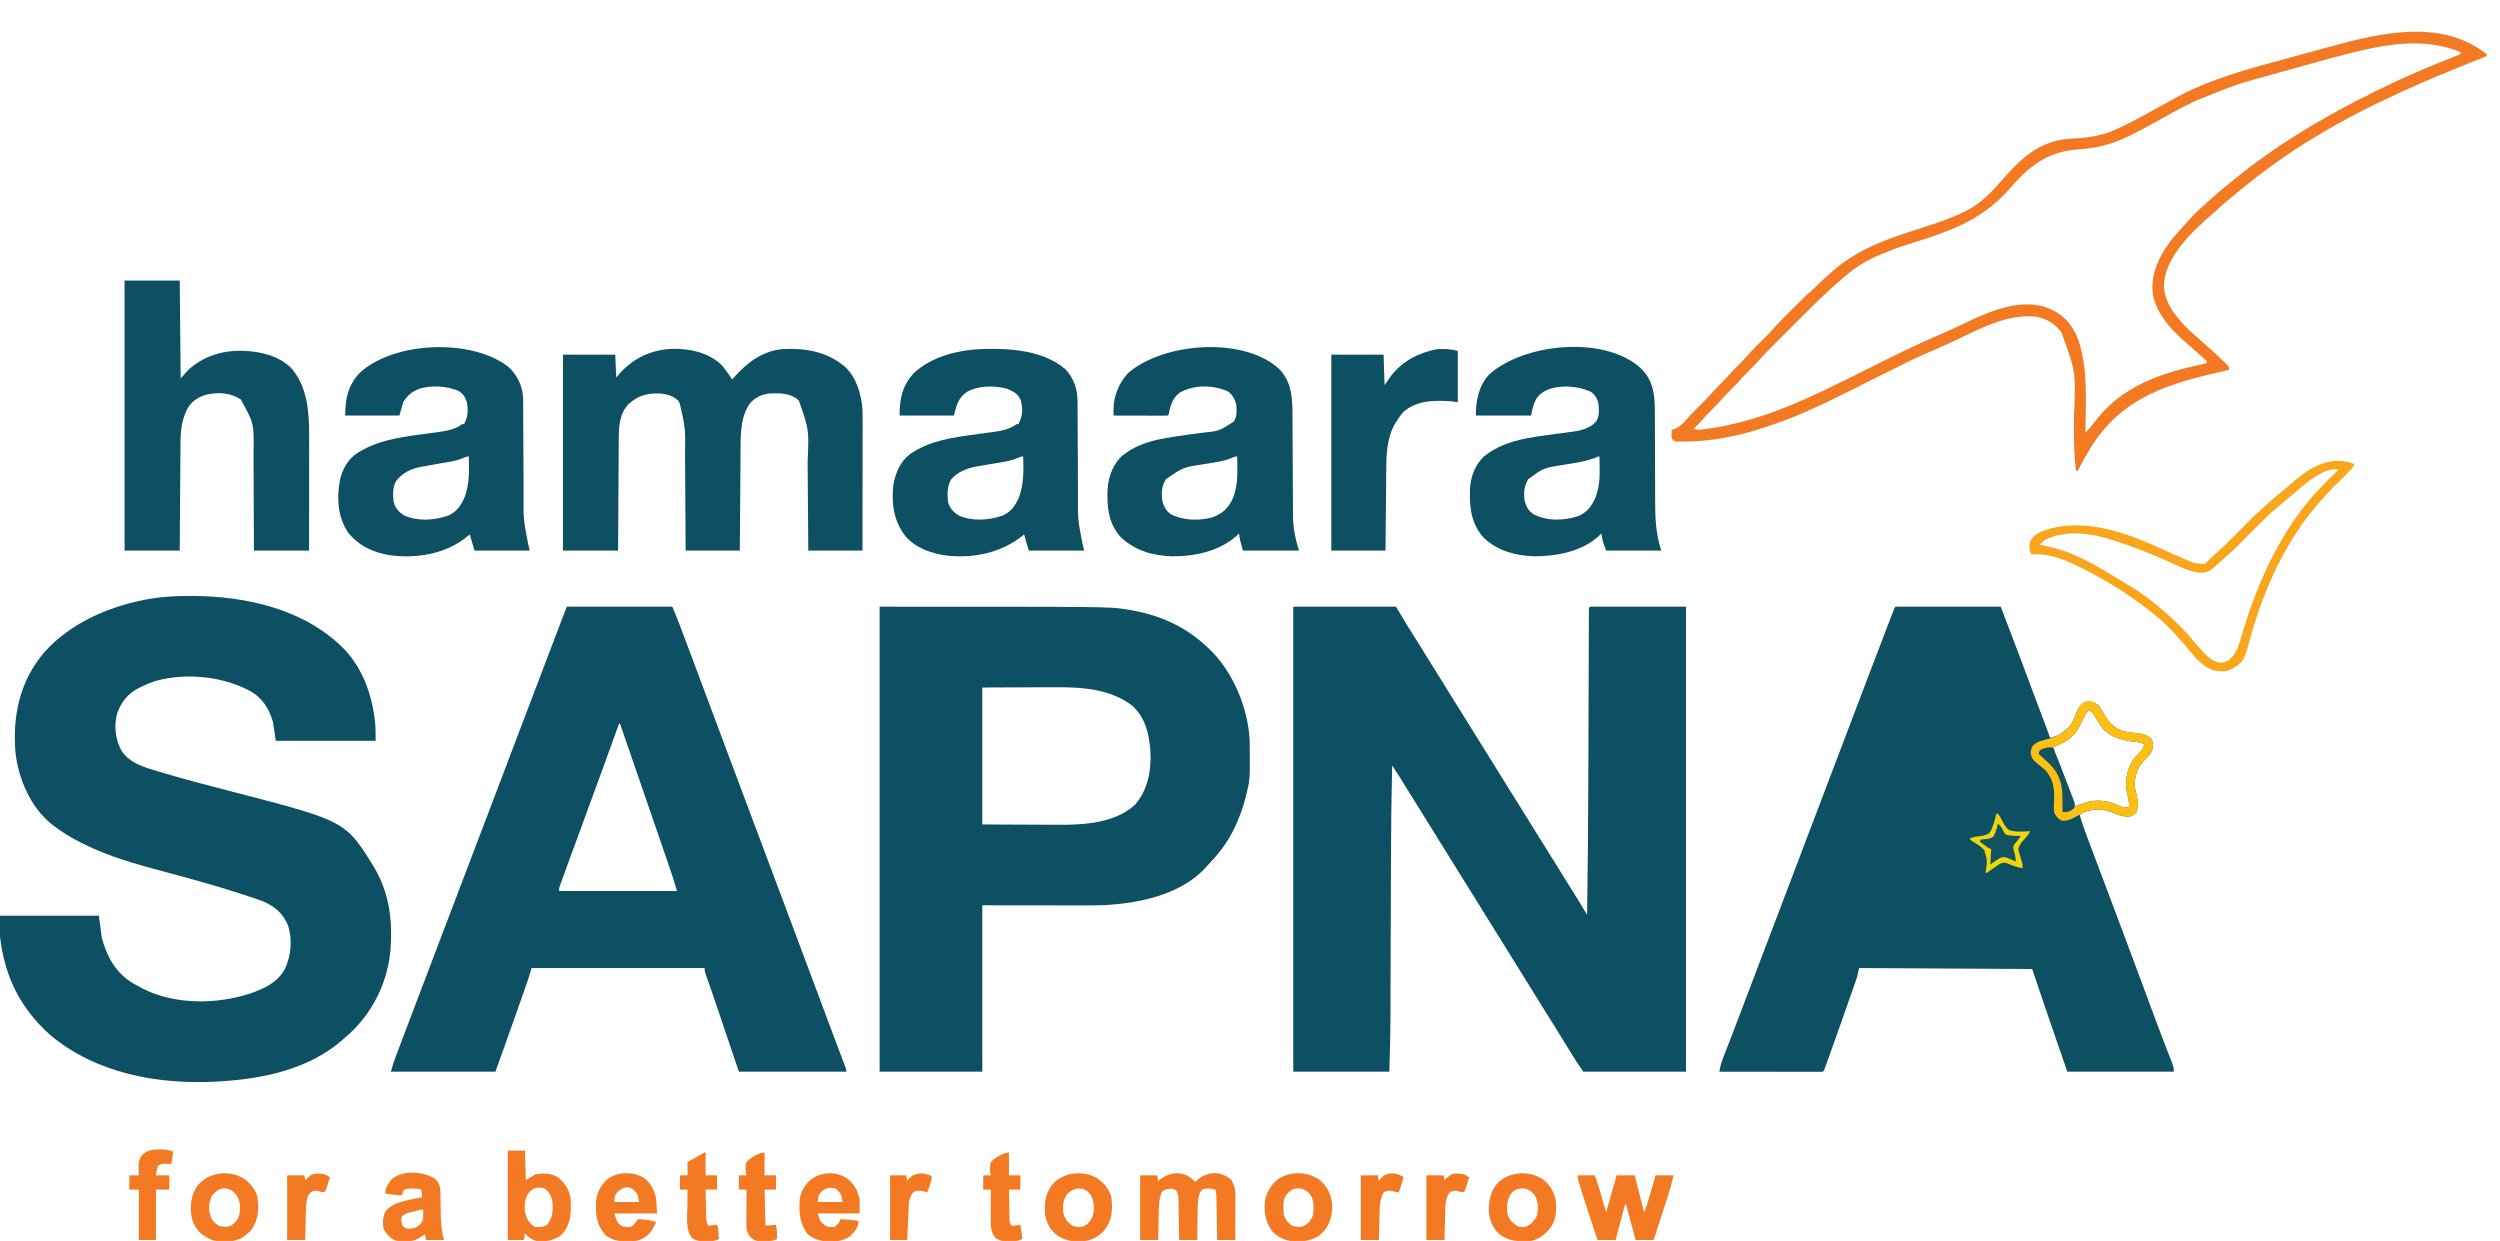 <svg xmlns="http://www.w3.org/2000/svg" width="2629" height="1305"><path d="M0 0 C35.64 0 71.28 0 108 0 C111.96 6.6 115.92 13.2 120 20 C124.357 26.917 124.357 26.917 128.734 33.82 C132.548 39.844 136.272 45.923 140 52 C144.62 59.53 149.263 67.043 154 74.5 C159.447 83.075 164.765 91.728 170.078 100.387 C174.009 106.786 177.973 113.161 182 119.5 C187.447 128.075 192.765 136.728 198.078 145.387 C202.009 151.786 205.973 158.161 210 164.5 C215.447 173.075 220.765 181.728 226.078 190.387 C230.009 196.786 233.973 203.161 238 209.5 C243.447 218.075 248.765 226.728 254.078 235.387 C258.009 241.786 261.973 248.161 266 254.5 C271.442 263.067 276.756 271.711 282.063 280.363 C286.567 287.696 291.117 294.998 295.756 302.248 C298.814 307.049 301.761 311.911 304.684 316.794 C305.1 317.488 305.516 318.183 305.944 318.898 C306.963 320.598 307.982 322.299 309 324 C309.717 276.144 310.11 228.291 310.281 180.43 C310.291 177.784 310.301 175.138 310.31 172.492 C310.389 150.824 310.459 129.155 310.526 107.486 C310.535 104.675 310.544 101.865 310.552 99.055 C310.554 98.361 310.557 97.666 310.559 96.951 C310.595 85.396 310.635 73.841 310.678 62.286 C310.706 54.61 310.729 46.934 310.749 39.258 C310.763 34.549 310.78 29.84 310.799 25.131 C310.807 22.945 310.813 20.759 310.817 18.572 C310.823 15.606 310.835 12.639 310.849 9.673 C310.849 8.362 310.849 8.362 310.849 7.024 C310.886 1.114 310.886 1.114 312 0 C345.33 0 378.66 0 413 0 C413 161.37 413 322.74 413 489 C377.36 489 341.72 489 305 489 C300.242 482.202 295.749 475.471 291.5 468.375 C286.583 460.231 281.613 452.124 276.562 444.062 C275.94 443.068 275.317 442.074 274.676 441.05 C272.785 438.033 270.892 435.016 269 432 C260.605 418.609 252.258 405.191 243.987 391.722 C238.843 383.352 233.649 375.014 228.434 366.688 C223.9 359.447 219.397 352.189 214.907 344.921 C210.856 338.371 206.776 331.84 202.688 325.312 C197.354 316.796 192.069 308.251 186.812 299.688 C182.254 292.262 177.671 284.855 173 277.5 C167.629 269.043 162.38 260.514 157.139 251.976 C151.946 243.521 146.701 235.098 141.434 226.689 C137.437 220.304 133.46 213.908 129.5 207.5 C124.664 199.676 119.808 191.865 114.938 184.062 C114.306 183.049 113.674 182.036 113.023 180.992 C112.427 180.037 111.83 179.082 111.215 178.098 C110.69 177.257 110.165 176.417 109.625 175.551 C107.791 172.672 105.896 169.838 104 167 C103.185 200.705 102.821 234.396 102.73 268.11 C102.711 274.57 102.687 281.031 102.663 287.492 C102.624 298.308 102.587 309.124 102.552 319.941 C102.55 320.619 102.548 321.297 102.546 321.996 C102.526 328.191 102.506 334.387 102.487 340.583 C102.474 344.727 102.461 348.871 102.448 353.015 C102.446 353.697 102.443 354.378 102.441 355.081 C102.405 366.552 102.365 378.024 102.322 389.495 C102.295 397.105 102.271 404.715 102.251 412.325 C102.237 417.09 102.22 421.856 102.201 426.621 C102.194 428.785 102.187 430.949 102.183 433.114 C102.144 451.765 101.549 470.343 101 489 C67.67 489 34.34 489 0 489 C0 327.63 0 166.26 0 0 Z " fill="#0D5063" transform="translate(1360,638)"></path><path d="M0 0 C36.63 0 73.26 0 111 0 C125.946 39.09 125.946 39.09 130.754 51.945 C131.312 53.434 131.87 54.923 132.428 56.412 C133.856 60.223 135.283 64.034 136.709 67.846 C138.133 71.649 139.558 75.451 140.982 79.254 C142.944 84.488 144.904 89.723 146.864 94.958 C150.52 104.72 154.179 114.482 157.84 124.242 C158.104 124.947 158.369 125.652 158.641 126.379 C160.094 130.253 161.547 134.126 163 138 C164.451 137.531 165.9 137.059 167.349 136.585 C168.156 136.322 168.963 136.06 169.795 135.789 C173.863 134.333 176.806 131.84 180 129 C180.523 128.544 181.047 128.087 181.586 127.617 C186.016 123.14 188.134 117.559 190.377 111.774 C192.417 106.684 194.889 102.555 200 100 C206.235 99.48 208.963 99.908 214 104 C215.858 106.477 217.356 109.118 218.875 111.812 C222.523 117.938 225.945 123.009 232 127 C232.576 127.403 233.152 127.807 233.746 128.223 C240.167 132.075 247.721 132.162 255 133 C261.385 133.895 265.67 135.02 270 140 C271.487 143.998 271.193 147.213 270.188 151.312 C267.899 155.997 263.906 159.538 260.379 163.301 C254.491 169.981 252.527 177.522 251.688 186.25 C251.982 189.784 252.652 192.877 253.5 196.312 C255.214 203.449 256.546 209.67 253.375 216.5 C250.561 219.462 249.018 220.305 245 221 C239.265 220.575 234.986 219.367 229.688 217 C218.882 212.461 210.121 211.985 199 216 C197.307 216.955 195.632 217.944 194 219 C196.301 227.237 199.228 235.201 202.25 243.195 C202.777 244.596 203.303 245.998 203.83 247.399 C204.958 250.401 206.088 253.403 207.22 256.403 C209.033 261.21 210.841 266.019 212.648 270.828 C215.175 277.55 217.704 284.271 220.234 290.992 C225.742 305.626 231.237 320.264 236.729 334.904 C237.565 337.132 238.401 339.36 239.237 341.588 C245.491 358.251 251.723 374.922 257.914 391.609 C258.198 392.374 258.481 393.138 258.773 393.926 C261.294 400.72 263.813 407.514 266.33 414.31 C271.556 428.422 276.79 442.529 282.184 456.578 C282.572 457.59 282.96 458.603 283.36 459.646 C285.108 464.195 286.864 468.741 288.635 473.281 C289.228 474.815 289.821 476.349 290.414 477.883 C290.681 478.558 290.949 479.234 291.224 479.93 C292.494 483.233 293 485.39 293 489 C256.04 489 219.08 489 181 489 C168.429 453.082 156.193 417.048 144 381 C53.91 380.505 53.91 380.505 -38 380 C-38.66 382.97 -39.32 385.94 -40 389 C-40.604 390.983 -41.245 392.955 -41.933 394.911 C-42.308 395.987 -42.684 397.063 -43.071 398.171 C-43.475 399.313 -43.88 400.456 -44.297 401.633 C-44.723 402.848 -45.149 404.063 -45.588 405.315 C-46.733 408.581 -47.884 411.844 -49.037 415.107 C-49.99 417.806 -50.94 420.505 -51.889 423.204 C-54.914 431.807 -57.954 440.405 -61 449 C-61.398 450.124 -61.797 451.249 -62.207 452.407 C-64.545 459.004 -66.893 465.597 -69.25 472.188 C-69.544 473.011 -69.837 473.834 -70.14 474.681 C-70.949 476.949 -71.763 479.215 -72.578 481.48 C-72.813 482.138 -73.047 482.795 -73.288 483.473 C-74.885 487.885 -74.885 487.885 -76 489 C-77.417 489.096 -78.838 489.122 -80.258 489.12 C-81.636 489.122 -81.636 489.122 -83.042 489.124 C-84.057 489.121 -85.073 489.117 -86.119 489.114 C-87.183 489.114 -88.246 489.114 -89.341 489.114 C-92.875 489.113 -96.408 489.105 -99.941 489.098 C-102.384 489.096 -104.826 489.094 -107.269 489.093 C-113.711 489.09 -120.154 489.08 -126.597 489.069 C-133.166 489.058 -139.734 489.054 -146.303 489.049 C-159.202 489.038 -172.101 489.021 -185 489 C-184.697 487.58 -184.391 486.162 -184.083 484.743 C-183.913 483.953 -183.743 483.163 -183.568 482.348 C-182.717 478.831 -181.456 475.529 -180.121 472.172 C-179.696 471.078 -179.696 471.078 -179.262 469.962 C-178.649 468.385 -178.032 466.809 -177.413 465.234 C-175.701 460.875 -174.011 456.507 -172.316 452.141 C-171.961 451.225 -171.605 450.31 -171.238 449.366 C-167.737 440.352 -164.318 431.306 -160.912 422.255 C-154.263 404.588 -147.554 386.945 -140.812 369.312 C-133.473 350.114 -126.16 330.906 -118.875 311.688 C-118.416 310.477 -117.957 309.266 -117.484 308.019 C-115.651 303.183 -113.818 298.347 -111.985 293.511 C-107.434 281.505 -102.874 269.502 -98.312 257.5 C-97.926 256.482 -97.539 255.465 -97.141 254.417 C-95.203 249.318 -93.265 244.22 -91.327 239.121 C-87.781 229.792 -84.236 220.463 -80.691 211.133 C-78.71 205.922 -76.73 200.711 -74.75 195.5 C-73.958 193.417 -73.167 191.333 -72.375 189.25 C-48.625 126.75 -48.625 126.75 -47.438 123.625 C-46.646 121.541 -45.854 119.457 -45.062 117.372 C-43.088 112.179 -41.114 106.985 -39.14 101.792 C-35.511 92.241 -31.882 82.691 -28.258 73.138 C-12.921 32.711 -12.921 32.711 -5.875 14.5 C-5.499 13.527 -5.499 13.527 -5.115 12.534 C-1.179 2.358 -1.179 2.358 0 0 Z M203 109 C199.056 114.975 195.895 121.17 192.844 127.633 C186.843 138.592 177.113 143.242 166 148 C170.877 162.191 176.061 176.242 181.438 190.25 C182.177 192.182 182.916 194.114 183.654 196.047 C185.433 200.699 187.216 205.35 189 210 C189.941 209.651 190.882 209.301 191.852 208.941 C193.109 208.481 194.367 208.022 195.625 207.562 C196.855 207.11 198.085 206.658 199.352 206.191 C212.834 201.789 224.638 204.226 237.203 209.977 C240.042 211.015 242.007 211.287 245 211 C245.33 210.67 245.66 210.34 246 210 C245.868 205.457 245.048 201.02 243.938 196.625 C241.251 184.882 243.243 172.586 249.402 162.227 C251.965 158.655 254.951 155.508 258.012 152.359 C260.027 149.968 261.022 147.949 262 145 C259 143 258.025 142.706 254.605 142.395 C240.828 140.922 228.082 138.458 218 128 C215.95 125.207 214.158 122.281 212.375 119.312 C211.455 117.782 210.525 116.257 209.586 114.738 C209.184 114.068 208.783 113.398 208.369 112.708 C206.783 110.73 205.319 109.967 203 109 Z " fill="#0D5062" transform="translate(1993,638)"></path><path d="M0 0 C0.865 0.002 1.73 0.004 2.621 0.007 C59.684 0.233 120.748 13.779 162.27 55.528 C181.463 75.515 191.333 102.155 194.688 129.312 C194.818 130.349 194.948 131.385 195.082 132.453 C195.798 139.133 195.688 145.534 195.688 152.312 C161.037 152.312 126.388 152.312 90.688 152.312 C89.698 145.713 88.707 139.113 87.688 132.312 C83.589 118.464 76.844 107.477 64.047 100.148 C35.081 84.543 -2.879 80.619 -34.562 89.125 C-40.757 91.015 -46.559 93.345 -52.312 96.312 C-53.177 96.753 -54.042 97.194 -54.934 97.648 C-65.55 103.498 -71.926 112.074 -76.059 123.348 C-79.707 136.407 -78.04 150.712 -71.688 162.5 C-62.739 176.563 -45.781 180.721 -30.75 185.188 C-29.838 185.462 -28.926 185.736 -27.986 186.018 C-2.965 193.524 22.35 199.961 47.631 206.52 C164.314 236.793 164.314 236.793 194.688 286.312 C206.946 307.572 211.916 329.725 211.938 354.125 C211.938 354.814 211.939 355.504 211.94 356.214 C211.922 367.483 211.24 378.309 208.688 389.312 C208.521 390.052 208.355 390.791 208.184 391.553 C201.625 419.85 185.951 445.599 163.688 464.312 C162.464 465.42 162.464 465.42 161.215 466.551 C126.08 497.535 77.641 507.808 32.188 510.5 C31.465 510.543 30.743 510.586 29.998 510.63 C-32.277 514.241 -98.724 502.44 -147.473 460.902 C-178.406 432.692 -194.46 399.94 -199.312 358.312 C-199.312 351.053 -199.312 343.793 -199.312 336.312 C-164.993 336.312 -130.673 336.312 -95.312 336.312 C-94.323 343.902 -93.332 351.493 -92.312 359.312 C-87.017 379.349 -77.507 396.598 -59.249 407.461 C-56.305 409.149 -53.32 410.739 -50.312 412.312 C-49.406 412.787 -48.5 413.261 -47.566 413.75 C-14.099 430.051 29.045 429.478 63.848 418.039 C78.717 412.875 92.635 406.505 100.438 392.008 C106.882 378.112 108.221 361.712 103.719 346.914 C98.667 334.171 90.041 326.726 77.688 321.312 C72.612 319.367 67.475 317.635 62.312 315.938 C61.173 315.56 61.173 315.56 60.011 315.175 C30.532 305.433 0.557 297.17 -29.439 289.192 C-57.121 281.829 -84.558 274.11 -110.312 261.312 C-111.12 260.917 -111.927 260.522 -112.758 260.114 C-123.66 254.735 -133.723 248.791 -143.312 241.312 C-144.078 240.72 -144.844 240.127 -145.633 239.516 C-167.545 221.47 -180.139 191.873 -183.085 164.158 C-186.158 125.656 -178.45 89.591 -153.125 59.75 C-127.12 29.981 -87.859 12.35 -49.75 4.562 C-48.782 4.364 -47.815 4.165 -46.818 3.96 C-31.27 0.955 -15.81 -0.072 0 0 Z " fill="#0D5063" transform="translate(199.312,626.688)"></path><path d="M0 0 C36.63 0 73.26 0 111 0 C116.626 13.501 116.626 13.501 118.605 18.76 C119.055 19.952 119.505 21.145 119.969 22.374 C120.447 23.646 120.925 24.919 121.402 26.191 C121.917 27.558 122.432 28.925 122.947 30.292 C124.326 33.952 125.702 37.613 127.078 41.275 C128.24 44.369 129.405 47.462 130.569 50.556 C138.958 72.85 147.297 95.163 155.608 117.486 C162.774 136.73 169.974 155.961 177.188 175.188 C177.47 175.941 177.753 176.694 178.044 177.471 C180.632 184.369 183.22 191.268 185.809 198.166 C189.797 208.794 193.784 219.422 197.77 230.051 C198.048 230.792 198.326 231.534 198.612 232.298 C200.854 238.277 203.096 244.256 205.338 250.234 C207.294 255.452 209.251 260.669 211.207 265.887 C211.484 266.626 211.761 267.365 212.047 268.126 C216.11 278.963 220.176 289.799 224.242 300.634 C245.127 356.291 245.127 356.291 253.88 379.871 C263.968 407.041 274.174 434.167 284.36 461.3 C284.844 462.589 285.327 463.879 285.81 465.169 C287.098 468.606 288.395 472.04 289.703 475.469 C290.121 476.571 290.121 476.571 290.548 477.695 C291.085 479.111 291.625 480.526 292.169 481.94 C294 486.775 294 486.775 294 489 C256.71 489 219.42 489 181 489 C168.625 452.312 168.625 452.312 164.788 440.931 C163.613 437.449 163.613 437.449 162.438 433.968 C161.901 432.379 161.365 430.789 160.829 429.2 C157.892 420.493 154.94 411.792 151.917 403.115 C151.679 402.429 151.44 401.743 151.194 401.037 C150.09 397.864 148.98 394.692 147.862 391.523 C147.481 390.433 147.101 389.343 146.708 388.219 C146.376 387.277 146.044 386.334 145.702 385.363 C145 383 145 383 145 380 C84.94 380 24.88 380 -37 380 C-37.99 383.3 -38.98 386.6 -40 390 C-40.666 392.014 -41.345 394.023 -42.046 396.024 C-42.421 397.099 -42.796 398.173 -43.183 399.281 C-43.583 400.419 -43.982 401.558 -44.395 402.73 C-44.823 403.956 -45.252 405.181 -45.694 406.443 C-46.604 409.045 -47.516 411.646 -48.429 414.247 C-49.333 416.821 -50.236 419.397 -51.136 421.972 C-58.965 444.361 -66.986 466.675 -75 489 C-111.3 489 -147.6 489 -185 489 C-181.625 477.75 -181.625 477.75 -180.125 473.793 C-179.785 472.892 -179.446 471.991 -179.096 471.063 C-178.734 470.114 -178.373 469.165 -178 468.188 C-177.612 467.162 -177.224 466.136 -176.825 465.079 C-175.553 461.718 -174.277 458.359 -173 455 C-172.1 452.625 -171.2 450.249 -170.301 447.874 C-167.986 441.762 -165.667 435.653 -163.346 429.543 C-162.066 426.173 -160.786 422.803 -159.507 419.432 C-155.193 408.064 -150.874 396.698 -146.55 385.334 C-143.748 377.967 -140.947 370.599 -138.148 363.23 C-130.451 342.966 -122.747 322.703 -115.027 302.447 C-107.144 281.763 -99.284 261.071 -91.423 240.379 C-87.844 230.958 -84.264 221.537 -80.684 212.117 C-78.706 206.911 -76.728 201.706 -74.75 196.5 C-73.958 194.417 -73.167 192.333 -72.375 190.25 C-71.983 189.219 -71.591 188.188 -71.188 187.125 C-48.625 127.75 -48.625 127.75 -47.438 124.625 C-46.646 122.541 -45.854 120.457 -45.062 118.373 C-43.087 113.177 -41.113 107.981 -39.138 102.785 C-35.52 93.263 -31.901 83.741 -28.285 74.219 C-26.629 69.858 -24.973 65.497 -23.316 61.136 C-22.548 59.114 -21.781 57.093 -21.013 55.071 C-14.039 36.702 -7.017 18.352 0 0 Z M55 123 C54.784 123.6 54.567 124.2 54.344 124.818 C44.148 153.077 33.911 181.319 23.5 209.5 C16.496 228.47 9.52 247.451 2.613 266.456 C1.668 269.055 0.721 271.653 -0.228 274.25 C-1.539 277.839 -2.842 281.431 -4.145 285.023 C-4.537 286.096 -4.93 287.168 -5.334 288.272 C-5.688 289.251 -6.041 290.231 -6.406 291.24 C-6.715 292.092 -7.025 292.943 -7.344 293.821 C-8.144 296.099 -8.144 296.099 -8 299 C32.92 299 73.84 299 116 299 C113.666 291.167 113.666 291.167 111.153 283.406 C110.821 282.423 110.489 281.44 110.146 280.427 C109.794 279.39 109.441 278.353 109.078 277.285 C108.701 276.173 108.325 275.062 107.937 273.916 C106.71 270.297 105.48 266.68 104.25 263.062 C103.827 261.816 103.404 260.57 102.968 259.286 C97.172 242.218 91.307 225.176 85.344 208.166 C79.863 192.53 74.498 176.856 69.165 161.168 C64.832 148.426 60.456 135.7 56 123 C55.67 123 55.34 123 55 123 Z " fill="#0D5063" transform="translate(596,638)"></path><path d="M0 0 C241.759 0 241.759 0 258.812 2.75 C259.934 2.925 261.056 3.1 262.212 3.28 C293.318 8.343 320.92 20.239 344 42 C344.98 42.884 344.98 42.884 345.98 43.785 C371.201 67.445 387.294 105.702 389.108 140.039 C389.163 142.157 389.19 144.272 389.203 146.391 C389.21 147.169 389.217 147.947 389.225 148.749 C389.455 181.653 389.455 181.653 386 196 C385.694 197.279 385.694 197.279 385.382 198.583 C382.412 210.578 378.45 221.913 373 233 C372.456 234.116 371.912 235.233 371.352 236.383 C364.448 249.834 355.427 261.154 345 272 C343.979 273.15 343.979 273.15 342.938 274.324 C316.416 303.176 272.089 312.168 234.655 313.909 C224.216 314.266 213.756 314.119 203.312 314.098 C200.867 314.096 198.421 314.095 195.975 314.095 C186.983 314.089 177.992 314.075 169 314.062 C138.805 314.032 138.805 314.032 108 314 C108 371.75 108 429.5 108 489 C72.36 489 36.72 489 0 489 C0 327.63 0 166.26 0 0 Z M108 85 C108 132.52 108 180.04 108 229 C124.418 229.062 140.835 229.124 157.75 229.188 C162.893 229.215 168.036 229.242 173.335 229.27 C178.032 229.28 178.032 229.28 182.728 229.286 C184.786 229.291 186.843 229.301 188.9 229.317 C215.576 229.507 247.853 227.399 268.625 208.188 C282.19 192.767 285.903 171.718 284.758 151.738 C283.43 133.865 279.603 117.138 266.074 104.418 C242.812 86.121 211.664 84.487 183.293 84.707 C181.349 84.711 179.404 84.715 177.46 84.716 C170.369 84.732 163.278 84.774 156.188 84.812 C132.335 84.905 132.335 84.905 108 85 Z " fill="#0D5063" transform="translate(925,638)"></path><path d="M0 0 C18.632 -0.489 37.714 3.432 51.926 16.16 C56.485 21.126 60.22 26.541 63.926 32.16 C64.592 31.398 65.259 30.636 65.945 29.852 C79.622 14.429 95.446 2.351 116.664 0.285 C140.765 -1.047 163.636 2.873 182.471 18.797 C194.727 30.285 199.723 47.928 200.926 64.16 C201.063 69.029 201.053 73.897 201.039 78.768 C201.039 80.227 201.039 81.687 201.04 83.146 C201.04 87.084 201.034 91.021 201.027 94.958 C201.021 99.082 201.02 103.206 201.019 107.33 C201.016 115.128 201.008 122.927 200.998 130.725 C200.987 139.608 200.981 148.49 200.976 157.373 C200.966 175.636 200.947 193.898 200.926 212.16 C182.116 212.16 163.306 212.16 143.926 212.16 C143.865 203.911 143.805 195.663 143.742 187.164 C143.696 181.24 143.65 175.316 143.603 169.392 C143.542 161.738 143.483 154.084 143.428 146.43 C143.381 139.713 143.328 132.996 143.273 126.278 C143.253 123.727 143.234 121.176 143.217 118.625 C144.731 84.957 144.731 84.957 133.926 54.16 C125.262 46.445 114.024 46.414 103.065 46.969 C95.499 47.644 89.087 50.824 83.641 56.059 C73.156 68.908 72.803 87.641 72.72 103.403 C72.711 104.584 72.701 105.766 72.69 106.984 C72.659 110.858 72.634 114.731 72.609 118.605 C72.589 121.304 72.568 124.003 72.546 126.701 C72.497 133.058 72.452 139.415 72.408 145.772 C72.354 153.727 72.293 161.682 72.232 169.637 C72.124 183.811 72.025 197.986 71.926 212.16 C53.116 212.16 34.306 212.16 14.926 212.16 C14.877 203.106 14.828 194.051 14.777 184.723 C14.742 178.962 14.706 173.202 14.668 167.441 C14.608 158.313 14.549 149.184 14.504 140.055 C14.471 133.404 14.431 126.753 14.383 120.102 C14.358 116.587 14.336 113.072 14.322 109.557 C14.706 83.434 14.706 83.434 8.926 58.16 C8.575 57.232 8.225 56.304 7.863 55.348 C2.699 49.517 -5.162 47.419 -12.676 46.922 C-25.736 46.561 -35.218 49.108 -45.074 58.16 C-54.511 67.852 -55.37 81.416 -55.393 94.207 C-55.408 96.126 -55.408 96.126 -55.424 98.083 C-55.451 101.564 -55.466 105.045 -55.479 108.525 C-55.495 112.173 -55.521 115.82 -55.547 119.468 C-55.594 126.363 -55.63 133.258 -55.664 140.153 C-55.709 149.479 -55.77 158.805 -55.83 168.131 C-55.924 182.807 -55.997 197.484 -56.074 212.16 C-75.214 212.16 -94.354 212.16 -114.074 212.16 C-114.074 144.18 -114.074 76.2 -114.074 6.16 C-95.924 6.16 -77.774 6.16 -59.074 6.16 C-58.579 18.04 -58.579 18.04 -58.074 30.16 C-56.795 28.675 -55.517 27.19 -54.199 25.66 C-39.728 9.73 -21.441 1.117 0 0 Z " fill="#0D5063" transform="translate(706.074,366.84)"></path><path d="M0 0 C19.14 0 38.28 0 58 0 C58.33 33.99 58.66 67.98 59 103 C61.31 100.36 63.62 97.72 66 95 C81.567 79.995 101.597 73.659 122.898 73.848 C141.672 74.39 160.849 78.337 174.875 91.637 C192.395 111.121 194.188 138.868 194.114 163.777 C194.114 165.085 194.114 166.394 194.114 167.743 C194.114 171.287 194.108 174.832 194.101 178.377 C194.095 182.097 194.095 185.818 194.093 189.539 C194.09 196.565 194.082 203.591 194.072 210.618 C194.059 220.126 194.053 229.634 194.048 239.143 C194.038 254.095 194.018 269.048 194 284 C174.86 284 155.72 284 136 284 C135.974 274.801 135.948 265.603 135.922 256.125 C135.897 250.273 135.871 244.422 135.84 238.57 C135.791 229.297 135.747 220.023 135.729 210.749 C135.716 203.992 135.689 197.236 135.645 190.48 C135.623 186.909 135.607 183.338 135.608 179.767 C136.098 150.248 136.098 150.248 122.25 125.125 C111.317 117.976 99.897 117.359 87.23 119.695 C78.312 122.166 71.857 125.744 66.75 133.562 C60.107 145.545 58.862 157.876 58.795 171.269 C58.785 172.49 58.775 173.71 58.765 174.967 C58.739 178.295 58.717 181.623 58.697 184.951 C58.675 188.436 58.647 191.92 58.621 195.405 C58.571 201.996 58.526 208.586 58.483 215.177 C58.428 223.421 58.367 231.664 58.307 239.908 C58.198 254.605 58.1 269.303 58 284 C38.86 284 19.72 284 0 284 C0 190.28 0 96.56 0 0 Z " fill="#0D5063" transform="translate(131,295)"></path><path d="M0 0 C0.571 0.541 1.142 1.083 1.73 1.641 C2.415 2.285 3.099 2.93 3.805 3.594 C15.87 15.993 17.039 32.231 17.002 48.749 C17.007 49.988 17.012 51.227 17.018 52.504 C17.028 55.173 17.034 57.841 17.035 60.51 C17.037 64.75 17.056 68.991 17.076 73.231 C17.125 83.764 17.156 94.298 17.177 104.831 C17.194 113.023 17.217 121.215 17.261 129.407 C17.279 132.923 17.291 136.438 17.289 139.954 C17.283 158.663 17.776 175.777 23.73 193.641 C4.59 193.641 -14.55 193.641 -34.27 193.641 C-37.645 184.641 -37.645 184.641 -38.457 180.141 C-38.616 179.285 -38.774 178.429 -38.938 177.547 C-39.047 176.918 -39.157 176.289 -39.27 175.641 C-39.734 176.125 -40.198 176.61 -40.676 177.109 C-58.601 194.5 -86.139 199.75 -110.27 199.641 C-129.753 198.881 -148.646 193.902 -163.051 180.082 C-176.509 165.273 -178.062 147.623 -177.449 128.515 C-176.642 115.574 -172.055 103.298 -162.418 94.355 C-144.431 79.999 -122.367 75.789 -100.121 72.711 C-98.966 72.551 -97.812 72.391 -96.622 72.226 C-91.835 71.567 -87.048 70.916 -82.257 70.292 C-78.709 69.825 -75.165 69.333 -71.621 68.836 C-70.027 68.639 -70.027 68.639 -68.401 68.438 C-59.847 67.209 -50.965 64.71 -44.99 58.13 C-41.133 52.549 -41.844 46.171 -42.27 39.641 C-43.388 34.103 -45.727 30.048 -50.27 26.641 C-63.589 20.621 -79.535 19.437 -93.617 23.609 C-99.815 26.019 -104.631 29.01 -108.145 34.766 C-110.878 40.671 -110.878 40.671 -113.27 51.641 C-132.41 51.641 -151.55 51.641 -171.27 51.641 C-171.27 36.151 -168.27 19.95 -157.098 8.277 C-121.16 -23.897 -38.906 -32.637 0 0 Z M-44.035 95.375 C-55.5 100.062 -67.943 101.601 -80.098 103.605 C-100.217 106.8 -100.217 106.8 -116.27 118.641 C-120.623 125.765 -121.407 134.418 -119.656 142.457 C-117.828 148.375 -115.731 152.106 -110.484 155.496 C-96.344 162.803 -79.174 162.222 -64.27 157.641 C-54.47 153.718 -49.695 147.279 -45.445 137.875 C-41.803 127.857 -40.874 119.126 -41.082 108.453 C-41.097 107.106 -41.111 105.759 -41.123 104.412 C-41.158 101.155 -41.207 97.898 -41.27 94.641 C-42.434 94.577 -42.434 94.577 -44.035 95.375 Z " fill="#0D5063" transform="translate(1723.27,385.359)"></path><path d="M0 0 C12.962 13.685 13.859 29.727 13.9 47.661 C13.907 48.898 13.914 50.135 13.92 51.41 C13.934 54.082 13.947 56.754 13.956 59.426 C13.972 63.665 13.996 67.904 14.021 72.143 C14.092 84.19 14.152 96.237 14.203 108.285 C14.232 114.953 14.267 121.622 14.31 128.29 C14.337 132.49 14.355 136.689 14.366 140.888 C14.377 144.137 14.402 147.385 14.424 150.634 C14.424 151.774 14.425 152.914 14.425 154.089 C14.543 167.284 16.809 178.174 20.727 190.906 C1.257 190.906 -18.213 190.906 -38.273 190.906 C-41.648 178.531 -41.648 178.531 -42.273 172.906 C-42.689 173.319 -43.104 173.731 -43.531 174.156 C-62.102 191.561 -88.474 197.138 -113.273 196.906 C-133.336 196.24 -151.954 190.835 -166.762 176.66 C-177.865 164.487 -180.59 150.147 -180.711 134.219 C-180.721 133.186 -180.731 132.153 -180.742 131.089 C-180.584 117.24 -176.838 103.52 -167.273 93.156 C-154.615 81.489 -137.87 75.869 -121.219 72.945 C-120.272 72.776 -119.324 72.607 -118.349 72.432 C-111.34 71.205 -104.314 70.163 -97.266 69.195 C-96.269 69.057 -95.272 68.919 -94.246 68.777 C-90.182 68.216 -86.119 67.657 -82.051 67.13 C-63.355 65.257 -63.355 65.257 -48.035 55.401 C-44.126 49.865 -44.722 43.425 -45.273 36.906 C-46.768 31.524 -49.019 27.57 -53.273 23.906 C-55.852 22.62 -55.852 22.62 -58.648 21.719 C-59.564 21.395 -60.479 21.072 -61.422 20.738 C-75.115 16.743 -91.005 17.554 -103.672 24.156 C-110.735 28.777 -113.759 35.94 -115.523 43.969 C-115.652 44.702 -115.781 45.436 -115.914 46.191 C-116.273 47.906 -116.273 47.906 -117.273 48.906 C-119.053 49 -120.837 49.024 -122.619 49.02 C-123.76 49.02 -124.902 49.02 -126.077 49.02 C-127.319 49.014 -128.561 49.009 -129.84 49.004 C-131.735 49.002 -131.735 49.002 -133.669 49 C-137.035 48.995 -140.4 48.986 -143.765 48.975 C-147.197 48.965 -150.629 48.96 -154.061 48.955 C-160.798 48.944 -167.536 48.927 -174.273 48.906 C-174.285 47.313 -174.292 45.721 -174.299 44.128 C-174.304 43.241 -174.309 42.354 -174.313 41.44 C-174.099 27.886 -168.071 13.753 -158.695 3.996 C-121.746 -27.888 -37.618 -34.645 0 0 Z M-50.754 93.781 C-55.978 95.909 -61.035 97.015 -66.586 97.906 C-68.517 98.24 -70.448 98.575 -72.379 98.91 C-74.344 99.243 -76.308 99.575 -78.273 99.906 C-100.916 103.194 -100.916 103.194 -119.273 115.906 C-123.674 123.005 -124.433 131.208 -122.777 139.344 C-121.056 145.1 -118.64 149.886 -113.301 153.09 C-100.22 159.388 -84.141 159.74 -70.273 155.906 C-58.87 151.554 -53.449 146.149 -48.449 135.238 C-44.866 125.083 -43.867 115.906 -44.086 105.156 C-44.099 103.875 -44.113 102.594 -44.127 101.273 C-44.162 98.151 -44.211 95.029 -44.273 91.906 C-46.822 91.906 -48.415 92.764 -50.754 93.781 Z " fill="#0D5063" transform="translate(1345.273,388.094)"></path><path d="M0 0 C28.739 -0.723 62.449 1.846 85.305 21.394 C93.936 30.516 97.977 42.211 98.028 54.604 C98.038 56.221 98.038 56.221 98.049 57.87 C98.053 59.621 98.053 59.621 98.057 61.407 C98.064 62.649 98.07 63.89 98.077 65.169 C98.091 67.864 98.104 70.558 98.113 73.252 C98.129 77.529 98.153 81.807 98.178 86.084 C98.249 98.245 98.309 110.406 98.36 122.567 C98.389 129.289 98.424 136.011 98.467 142.732 C98.489 146.279 98.508 149.826 98.517 153.373 C98.32 179.362 98.32 179.362 103.2 204.765 C103.912 207.158 104.394 209.614 104.883 212.062 C85.743 212.062 66.603 212.062 46.883 212.062 C44.973 206.33 43.263 200.9 41.883 195.062 C40.845 195.915 40.845 195.915 39.786 196.785 C17.721 214.198 -10.628 220.293 -38.367 217.437 C-54.789 215.433 -72.05 209.703 -83.074 196.765 C-95.214 181.179 -97.921 162.327 -95.652 143.128 C-93.414 130.191 -88.392 118.292 -77.683 110.23 C-57.062 96.493 -34.365 93.193 -10.304 90 C-6.635 89.511 -2.966 89.018 0.701 88.512 C2.962 88.2 5.223 87.897 7.487 87.607 C16.655 86.342 26.454 84.874 33.883 79.062 C34.543 79.062 35.203 79.062 35.883 79.062 C40.396 70.68 40.759 62.773 38.2 53.617 C35.397 47.065 30.178 44.407 23.821 41.812 C10.198 38.334 -5.943 38.302 -18.429 45.25 C-27.608 51.631 -28.933 58.92 -32.117 70.062 C-50.927 70.062 -69.737 70.062 -89.117 70.062 C-89.117 52.376 -86.313 38.65 -74.117 25.375 C-54.669 7.269 -25.836 0.757 0 0 Z M34.401 114.937 C29.186 117.06 24.14 118.172 18.598 119.062 C17.657 119.224 16.716 119.387 15.746 119.554 C11.771 120.24 7.791 120.901 3.812 121.562 C0.885 122.052 -2.04 122.557 -4.964 123.062 C-5.849 123.204 -6.734 123.346 -7.645 123.492 C-17.406 125.183 -28.343 129.231 -34.792 137.109 C-39.224 144.549 -39.046 152.717 -38.117 161.062 C-36.524 167.284 -32.496 171.68 -27.117 175.062 C-12.759 181.567 4.717 180.321 19.293 175.218 C28.204 171.235 32.865 164.418 36.594 155.613 C41.671 141.629 41.239 127.738 40.883 113.062 C38.334 113.062 36.74 113.92 34.401 114.937 Z " fill="#0D5063" transform="translate(1035.117,366.938)"></path><path d="M0 0 C9.423 8.728 14.937 20.103 15.571 32.96 C15.574 33.883 15.578 34.805 15.582 35.756 C15.593 37.357 15.593 37.357 15.603 38.991 C15.607 40.725 15.607 40.725 15.611 42.495 C15.618 43.725 15.624 44.955 15.631 46.223 C15.645 48.893 15.658 51.562 15.667 54.232 C15.683 58.472 15.707 62.712 15.732 66.951 C15.803 79.006 15.863 91.06 15.914 103.115 C15.943 109.778 15.978 116.44 16.021 123.103 C16.043 126.618 16.062 130.133 16.071 133.648 C15.815 160.122 15.815 160.122 20.754 185.996 C21.473 188.375 21.95 190.821 22.438 193.258 C3.297 193.258 -15.842 193.258 -35.562 193.258 C-38.038 184.843 -38.038 184.843 -40.562 176.258 C-42.233 177.598 -43.904 178.939 -45.625 180.32 C-67.196 196.867 -96.524 201.596 -123.04 198.361 C-141.021 195.764 -156.93 188.657 -168.562 174.258 C-179.311 157.87 -180.72 137.942 -177.043 119.045 C-174.551 107.843 -169.041 97.849 -159.613 91.168 C-138.727 77.895 -116.888 74.399 -92.75 71.195 C-89.081 70.707 -85.412 70.214 -81.745 69.708 C-79.484 69.396 -77.223 69.093 -74.959 68.802 C-65.79 67.538 -55.992 66.07 -48.562 60.258 C-47.903 60.258 -47.242 60.258 -46.562 60.258 C-42.356 52.445 -42.104 45.913 -43.562 37.258 C-45.251 31.949 -47.714 28.167 -52.562 25.258 C-65.015 20.052 -81.293 19.064 -94.203 23.289 C-101.772 26.397 -106.319 30.218 -110.562 37.258 C-111.882 41.878 -113.203 46.498 -114.562 51.258 C-133.373 51.258 -152.183 51.258 -171.562 51.258 C-171.562 33.706 -168.628 19.615 -156.438 6.508 C-120.814 -26.769 -38.579 -30.197 0 0 Z M-48.059 96.137 C-53.204 98.231 -58.157 99.325 -63.625 100.195 C-65.55 100.528 -67.474 100.863 -69.398 101.199 C-70.898 101.457 -70.898 101.457 -72.429 101.719 C-77.876 102.655 -83.316 103.62 -88.75 104.633 C-89.764 104.805 -90.778 104.978 -91.823 105.156 C-102.131 107.109 -111.242 111.369 -117.742 119.785 C-121.992 126.482 -121.322 134.663 -120.562 142.258 C-118.984 148.478 -114.935 152.88 -109.562 156.258 C-95.205 162.763 -77.729 161.517 -63.152 156.414 C-54.242 152.431 -49.581 145.614 -45.852 136.809 C-40.775 122.825 -41.207 108.934 -41.562 94.258 C-44.115 94.258 -45.716 95.119 -48.059 96.137 Z " fill="#0D5063" transform="translate(534.562,385.742)"></path><path d="M0 0 C0 0.66 0 1.32 0 2 C-1.347 2.534 -1.347 2.534 -2.721 3.079 C-62.445 26.779 -121.814 51.831 -177 85 C-177.804 85.479 -178.609 85.958 -179.438 86.451 C-208.282 103.626 -235.311 123.255 -261.231 144.551 C-262.834 145.864 -264.446 147.165 -266.059 148.465 C-271.613 152.948 -276.956 157.602 -282.199 162.445 C-284.339 164.397 -286.501 166.298 -288.695 168.188 C-309.297 186.18 -336.396 211.317 -339.34 240.352 C-339.9 259.497 -329.254 273.056 -316.793 286.355 C-313.073 290.149 -309.159 293.687 -305.133 297.152 C-301.851 299.996 -298.642 302.919 -295.422 305.832 C-293.39 307.651 -291.33 309.423 -289.25 311.188 C-285.195 314.732 -281.342 318.478 -277.5 322.25 C-276.545 323.173 -276.545 323.173 -275.571 324.114 C-274.981 324.7 -274.39 325.287 -273.781 325.891 C-273.246 326.417 -272.71 326.943 -272.158 327.485 C-271 329 -271 329 -271 332 C-272.166 332.261 -273.333 332.522 -274.535 332.791 C-332.113 345.722 -381.238 359.205 -414.8 411.172 C-420.294 419.869 -425.161 428.927 -430 438 C-430.66 438 -431.32 438 -432 438 C-433.407 424.378 -434.187 410.846 -434.125 397.148 C-434.122 396.468 -434.119 395.787 -434.116 395.086 C-434.092 390.182 -434.048 385.279 -434 380.375 C-431.915 334.754 -431.915 334.754 -447 293 C-447.5 292.279 -448 291.559 -448.516 290.816 C-454.748 282.814 -464.055 277.696 -474 276 C-504.852 272.873 -532.842 288.84 -559.911 301.469 C-568.18 305.325 -576.451 309.117 -584.875 312.625 C-593.402 316.18 -601.708 320.166 -610.012 324.207 C-611.081 324.726 -611.081 324.726 -612.171 325.256 C-623.125 330.576 -634.028 335.992 -644.902 341.473 C-645.602 341.825 -646.301 342.177 -647.021 342.54 C-653.416 345.76 -659.81 348.983 -666.195 352.221 C-682.042 360.254 -697.954 368.041 -714.211 375.215 C-714.904 375.522 -715.597 375.828 -716.312 376.145 C-729.957 382.165 -743.831 387.331 -758 392 C-759.006 392.335 -760.011 392.669 -761.047 393.014 C-787.687 401.792 -815.275 407.127 -843.375 407.375 C-844.398 407.389 -845.421 407.403 -846.475 407.417 C-847.419 407.411 -848.363 407.405 -849.336 407.398 C-850.167 407.395 -850.997 407.392 -851.853 407.388 C-854.496 406.91 -855.393 406.118 -857 404 C-857.293 401.738 -857.293 401.738 -857.188 399.312 C-857.16 398.504 -857.133 397.696 -857.105 396.863 C-857.071 396.248 -857.036 395.634 -857 395 C-856.154 394.794 -855.309 394.587 -854.438 394.375 C-848.679 392.072 -844.834 388.066 -840.871 383.383 C-835.894 377.643 -830.439 372.392 -825.027 367.066 C-820.694 362.775 -816.541 358.418 -812.568 353.791 C-810.327 351.231 -807.935 348.878 -805.5 346.5 C-802.424 343.47 -799.42 340.42 -796.625 337.125 C-792.952 332.814 -788.929 328.874 -784.881 324.918 C-782.032 322.114 -779.322 319.255 -776.719 316.219 C-771.604 310.299 -765.952 304.908 -760.383 299.422 C-756.739 295.812 -753.128 292.229 -749.809 288.316 C-744.576 282.217 -738.781 276.633 -733.094 270.964 C-731.067 268.942 -729.046 266.916 -727.025 264.889 C-715.626 253.484 -715.626 253.484 -709.533 248.315 C-707.404 246.489 -705.452 244.512 -703.5 242.5 C-700.22 239.186 -696.881 236.027 -693.336 233 C-691.509 231.436 -689.708 229.852 -687.914 228.25 C-660.412 203.888 -627.563 193.247 -593.04 182.282 C-578.302 177.595 -563.931 172.749 -550 166 C-548.407 165.238 -548.407 165.238 -546.782 164.461 C-531.567 156.991 -518.548 142.769 -507.59 130.098 C-488.835 108.452 -469.205 91.249 -439.621 89.025 C-436.601 88.81 -433.579 88.611 -430.556 88.419 C-415.311 87.419 -401.52 84.799 -387.625 78.125 C-386.624 77.655 -385.623 77.185 -384.591 76.701 C-369.236 69.387 -354.412 61.027 -339.562 52.75 C-336.71 51.163 -333.856 49.581 -331 48 C-330.269 47.593 -329.537 47.187 -328.784 46.768 C-290.1 25.378 -247.25 14.557 -204.88 3.056 C-200.848 1.96 -196.82 0.856 -192.791 -0.25 C-185.774 -2.176 -178.754 -4.094 -171.733 -6.005 C-169.038 -6.739 -166.344 -7.476 -163.65 -8.215 C-111.016 -22.644 -47.05 -37.485 0 0 Z M-131.941 -3.852 C-132.903 -3.627 -132.903 -3.627 -133.883 -3.398 C-148.626 0.056 -163.223 4.011 -177.812 8.062 C-179.15 8.432 -180.487 8.802 -181.824 9.171 C-189.94 11.412 -198.052 13.666 -206.162 15.929 C-209.823 16.951 -213.485 17.969 -217.146 18.987 C-262.517 31.333 -262.517 31.333 -306 49 C-306.83 49.398 -307.659 49.795 -308.514 50.205 C-318.818 55.164 -328.896 60.429 -338.812 66.125 C-347.714 71.232 -356.725 76.094 -365.836 80.816 C-367.252 81.55 -368.667 82.286 -370.08 83.025 C-389.093 92.953 -406.521 98.613 -428.062 100 C-459.139 102.021 -477.448 114.52 -497.879 137.074 C-498.957 138.313 -500.03 139.557 -501.098 140.805 C-528.412 172.325 -560.073 184.754 -599.125 197 C-621.44 203.991 -621.44 203.991 -643 213 C-643.762 213.359 -644.523 213.717 -645.308 214.087 C-655.479 218.968 -664.389 224.734 -673 232 C-673.574 232.479 -674.148 232.958 -674.739 233.452 C-694.154 249.728 -711.943 267.78 -729.824 285.693 C-733.013 288.888 -736.206 292.078 -739.401 295.267 C-741.895 297.757 -744.385 300.249 -746.876 302.742 C-748.053 303.919 -749.23 305.096 -750.409 306.272 C-755.961 311.816 -761.489 317.343 -766.561 323.34 C-769.206 326.39 -772.117 329.178 -775 332 C-779.234 336.185 -783.318 340.397 -787.164 344.945 C-790.162 348.301 -793.398 351.417 -796.598 354.579 C-799.344 357.303 -801.993 360.05 -804.5 363 C-807.973 367.086 -811.775 370.802 -815.587 374.567 C-819.022 377.976 -822.261 381.489 -825.398 385.176 C-828.113 388.267 -831.052 391.133 -834 394 C-830.858 394.969 -828.423 395.002 -825.168 394.617 C-824.217 394.505 -823.266 394.393 -822.286 394.277 C-778.269 388.569 -737.844 373.108 -698 354 C-696.853 353.454 -695.706 352.908 -694.525 352.346 C-680.559 345.692 -666.683 338.866 -652.875 331.889 C-625.733 318.175 -598.609 304.789 -570.617 292.869 C-563.615 289.872 -556.744 286.62 -549.874 283.333 C-524.25 271.091 -493.764 257.378 -464.812 265.625 C-462.853 266.36 -460.913 267.15 -459 268 C-458.051 268.413 -457.103 268.825 -456.125 269.25 C-442.719 275.804 -434.542 286.978 -429.312 300.625 C-419.009 331.502 -421.738 365.924 -422 398 C-418.492 394.553 -415.513 391.107 -412.625 387.125 C-403.019 374.352 -391.515 363.518 -378 355 C-377.126 354.441 -377.126 354.441 -376.235 353.87 C-352.545 338.943 -324.629 331.387 -297.458 325.726 C-296.647 325.487 -295.836 325.247 -295 325 C-294.67 324.34 -294.34 323.68 -294 323 C-294.45 322.611 -294.9 322.221 -295.363 321.82 C-300.426 317.417 -305.398 312.921 -310.352 308.395 C-312.498 306.454 -314.671 304.562 -316.875 302.688 C-330.665 290.593 -343.023 277.696 -349 260 C-349.433 258.762 -349.866 257.525 -350.312 256.25 C-354.318 237.468 -347.834 219.834 -337.834 204.175 C-332.717 196.4 -326.925 189.422 -320.527 182.676 C-318.41 180.434 -316.377 178.157 -314.375 175.812 C-308.761 169.355 -302.644 163.437 -296.152 157.871 C-293.619 155.669 -291.157 153.398 -288.688 151.125 C-283.285 146.204 -277.687 141.586 -272 137 C-270.817 136.026 -269.634 135.051 -268.453 134.074 C-222.143 95.91 -170.783 65.365 -117 39 C-115.602 38.311 -115.602 38.311 -114.177 37.607 C-93.458 27.408 -72.444 17.989 -51.023 9.363 C-50.282 9.064 -49.541 8.766 -48.777 8.458 C-45.169 7.005 -41.558 5.563 -37.941 4.137 C-36.641 3.619 -35.342 3.1 -34.043 2.582 C-32.326 1.905 -32.326 1.905 -30.575 1.214 C-27.875 0.265 -27.875 0.265 -27 -2 C-61.166 -16.209 -96.701 -12.091 -131.941 -3.852 Z " fill="#F47923" transform="translate(2615,57)"></path><path d="M0 0 C0 17.82 0 35.64 0 54 C-2.31 53.67 -4.62 53.34 -7 53 C-24.828 51.9 -42.69 51.773 -57 64 C-60.084 67.444 -62.593 71.059 -65 75 C-65.482 75.77 -65.964 76.539 -66.461 77.332 C-74.14 90.991 -75.104 107.838 -75.205 123.153 C-75.215 124.101 -75.225 125.048 -75.235 126.025 C-75.267 129.114 -75.292 132.204 -75.316 135.293 C-75.337 137.452 -75.358 139.611 -75.379 141.77 C-75.434 147.42 -75.484 153.071 -75.532 158.721 C-75.592 165.518 -75.658 172.314 -75.723 179.111 C-75.82 189.407 -75.909 199.704 -76 210 C-94.81 210 -113.62 210 -133 210 C-133 142.02 -133 74.04 -133 4 C-114.85 4 -96.7 4 -78 4 C-77.67 14.56 -77.34 25.12 -77 36 C-74.69 32.7 -72.38 29.4 -70 26 C-58.045 10.763 -41.269 1.999 -22.5 -1.688 C-14.325 -2.417 -8.089 -2.022 0 0 Z " fill="#0D5063" transform="translate(1533,369)"></path><path d="M0 0 C-1.579 3.894 -4.241 6.482 -7.199 9.359 C-7.969 10.121 -7.969 10.121 -8.755 10.899 C-10.394 12.521 -12.04 14.136 -13.688 15.75 C-22.904 24.754 -22.904 24.754 -31.548 34.302 C-33.184 36.215 -34.899 38.042 -36.625 39.875 C-71.588 79.343 -94.991 130.659 -108.992 180.961 C-116.707 208.385 -116.707 208.385 -130 216 C-136.716 218.915 -143.72 218.446 -150.578 216.129 C-160.423 211.655 -167.513 203.974 -174.008 195.535 C-176.756 192.038 -179.73 188.774 -182.73 185.492 C-184.21 183.868 -185.672 182.228 -187.113 180.57 C-197.216 169.009 -208.741 159.19 -221 150 C-221.58 149.558 -222.161 149.116 -222.759 148.66 C-244.83 131.953 -270.413 117.095 -295.438 105.25 C-296.218 104.88 -296.999 104.51 -297.803 104.129 C-309.235 98.877 -321.704 94.797 -334.375 94.938 C-335.435 94.947 -336.494 94.956 -337.586 94.965 C-338.383 94.976 -339.179 94.988 -340 95 C-342.108 90.041 -342.524 86.126 -341 81 C-336.542 73.314 -328.008 70.021 -319.719 67.77 C-275.715 56.773 -231.842 75.545 -192.312 93.94 C-188.156 95.846 -183.957 97.648 -179.75 99.438 C-178.987 99.768 -178.224 100.098 -177.438 100.438 C-168.006 104.532 -168.006 104.532 -158 105 C-155.273 103.063 -155.273 103.063 -152.688 100.438 C-151.804 99.591 -150.921 98.744 -150.012 97.871 C-149.297 97.179 -149.297 97.179 -148.569 96.473 C-146.862 94.87 -145.099 93.35 -143.322 91.826 C-138.973 88.032 -134.899 84.01 -130.844 79.906 C-130.097 79.156 -129.351 78.406 -128.581 77.632 C-126.218 75.257 -123.859 72.879 -121.5 70.5 C-118.388 67.362 -115.273 64.227 -112.156 61.094 C-111.107 60.033 -111.107 60.033 -110.037 58.95 C-106.079 54.971 -102.02 51.178 -97.762 47.521 C-95.152 45.268 -92.647 42.913 -90.125 40.562 C-85.786 36.552 -81.332 32.785 -76.672 29.148 C-74.677 27.544 -72.746 25.919 -70.828 24.227 C-50.497 6.289 -27.901 -10.907 0 0 Z M-42.284 13.893 C-51.759 20.004 -60.195 27.797 -68.695 35.164 C-71.601 37.674 -74.568 40.096 -77.562 42.5 C-90.118 52.733 -101.428 64.32 -112.812 75.812 C-115.691 78.718 -118.573 81.62 -121.457 84.52 C-122.417 85.492 -122.417 85.492 -123.396 86.483 C-127.204 90.312 -131.129 93.942 -135.221 97.465 C-138.683 100.452 -142.021 103.575 -145.387 106.668 C-150.996 111.674 -154.458 114.415 -162.25 114.266 C-172.357 113.289 -181.466 109.045 -190.566 104.844 C-210.256 95.769 -230.374 87.685 -251 81 C-251.772 80.746 -252.545 80.493 -253.34 80.231 C-276.464 72.714 -303.236 68.618 -326 80 C-328.785 82.523 -328.785 82.523 -331 85 C-329.742 85.219 -328.484 85.438 -327.188 85.664 C-297.74 91.016 -273.158 105.552 -248.025 121.14 C-244.918 123.05 -241.783 124.9 -238.628 126.729 C-224.385 135.02 -211.334 145.107 -199 156 C-198.154 156.735 -197.309 157.47 -196.438 158.227 C-186.648 166.855 -177.448 175.95 -169.316 186.164 C-166.597 189.493 -163.769 192.697 -160.875 195.875 C-160.396 196.411 -159.917 196.946 -159.424 197.498 C-154.074 203.316 -148.164 208.356 -140 209 C-133.57 208.019 -130.733 205.395 -126.758 200.457 C-122.533 194.513 -120.814 187.614 -118.792 180.705 C-101.972 123.289 -75.685 65.124 -33 22 C-32.315 21.306 -31.629 20.612 -30.923 19.897 C-26.308 15.238 -21.666 10.608 -17 6 C-25.695 3.581 -35.011 9.492 -42.284 13.893 Z " fill="#FAA61D" transform="translate(2476,488)"></path><path d="M0 0 C1.683 1.438 3.301 2.905 4.871 4.465 C5.272 4.067 5.673 3.668 6.086 3.258 C11.596 -1.877 17.284 -4.548 24.871 -4.91 C31.584 -4.615 38.145 -2.4 42.871 2.465 C45.899 7.656 46.999 11.832 46.985 17.784 C46.985 19.375 46.985 19.375 46.984 20.999 C46.979 22.137 46.974 23.276 46.969 24.449 C46.967 25.62 46.966 26.791 46.964 27.997 C46.959 31.736 46.946 35.476 46.934 39.215 C46.929 41.75 46.924 44.285 46.92 46.82 C46.909 53.035 46.892 59.25 46.871 65.465 C40.601 65.465 34.331 65.465 27.871 65.465 C27.846 64.001 27.821 62.538 27.795 61.03 C27.701 55.603 27.601 50.176 27.499 44.75 C27.455 42.4 27.414 40.051 27.374 37.702 C27.316 34.326 27.252 30.95 27.188 27.574 C27.171 26.523 27.154 25.472 27.137 24.389 C27.107 22.918 27.107 22.918 27.076 21.417 C27.053 20.125 27.053 20.125 27.029 18.806 C26.875 16.52 26.695 14.607 25.871 12.465 C21.519 11.014 17.626 11.186 13.121 11.902 C9.474 14.435 8.881 18.267 7.871 22.465 C7.456 25.898 7.384 29.295 7.359 32.75 C7.341 33.692 7.323 34.633 7.305 35.604 C7.251 38.578 7.217 41.553 7.184 44.527 C7.15 46.558 7.116 48.589 7.08 50.619 C6.993 55.568 6.933 60.516 6.871 65.465 C0.601 65.465 -5.669 65.465 -12.129 65.465 C-12.159 63.368 -12.159 63.368 -12.189 61.23 C-12.265 56.039 -12.354 50.849 -12.446 45.659 C-12.485 43.414 -12.519 41.168 -12.551 38.923 C-12.597 35.693 -12.654 32.464 -12.715 29.234 C-12.726 28.232 -12.738 27.23 -12.75 26.197 C-12.77 25.257 -12.79 24.316 -12.81 23.347 C-12.823 22.523 -12.837 21.699 -12.85 20.85 C-13.176 18.066 -13.869 15.969 -15.129 13.465 C-18.898 10.952 -20.646 11.312 -24.973 11.938 C-28.155 12.716 -29.361 13.706 -31.129 16.465 C-32.944 22.465 -33.459 27.97 -33.543 34.215 C-33.562 35.114 -33.582 36.012 -33.602 36.938 C-33.661 39.78 -33.708 42.622 -33.754 45.465 C-33.792 47.404 -33.831 49.342 -33.871 51.281 C-33.968 56.009 -34.048 60.737 -34.129 65.465 C-40.399 65.465 -46.669 65.465 -53.129 65.465 C-53.129 43.025 -53.129 20.585 -53.129 -2.535 C-47.189 -2.535 -41.249 -2.535 -35.129 -2.535 C-34.799 -0.555 -34.469 1.425 -34.129 3.465 C-33.644 3.055 -33.16 2.645 -32.66 2.223 C-23.101 -5.461 -10.475 -7.554 0 0 Z " fill="#F47923" transform="translate(1252.129,1238.535)"></path><path d="M0 0 C5.583 2.914 7.893 6.524 10.875 11.812 C14.523 17.938 17.945 23.009 24 27 C24.576 27.403 25.152 27.807 25.746 28.223 C32.167 32.075 39.721 32.162 47 33 C53.385 33.895 57.67 35.02 62 40 C63.487 43.998 63.193 47.213 62.188 51.312 C59.899 55.997 55.906 59.538 52.379 63.301 C46.491 69.981 44.527 77.522 43.688 86.25 C43.982 89.784 44.652 92.877 45.5 96.312 C47.214 103.449 48.546 109.67 45.375 116.5 C42.561 119.462 41.018 120.305 37 121 C31.265 120.575 26.986 119.367 21.688 117 C10.95 112.489 2.003 111.829 -9 116 C-11.609 117.293 -14.148 118.701 -16.688 120.125 C-22.248 123.234 -26.517 125.515 -33 125 C-36.872 122.988 -39.43 120.056 -41 116 C-41.179 113.302 -41.179 113.302 -41.09 110.238 C-41.07 109.119 -41.05 107.999 -41.029 106.846 C-40.969 104.51 -40.904 102.174 -40.834 99.838 C-40.653 88.955 -42.795 80.377 -50 72 C-52.762 69.586 -55.613 67.322 -58.496 65.055 C-62.07 62.122 -64.493 59.749 -65.363 55.031 C-65.593 51.506 -65.138 49.239 -63.375 46.188 C-59.122 42.27 -54.918 40.939 -49.375 39.688 C-39.627 37.35 -30.086 33.273 -24 25 C-22.099 21.765 -20.54 18.419 -19 15 C-18.015 12.847 -17.015 10.701 -16 8.562 C-15.546 7.574 -15.092 6.585 -14.625 5.566 C-11.29 0.299 -6.03 -1.385 0 0 Z M-5 9 C-8.944 14.975 -12.105 21.17 -15.156 27.633 C-21.157 38.592 -30.887 43.242 -42 48 C-37.123 62.191 -31.939 76.242 -26.562 90.25 C-25.823 92.182 -25.084 94.114 -24.346 96.047 C-22.567 100.699 -20.784 105.35 -19 110 C-18.059 109.651 -17.118 109.301 -16.148 108.941 C-14.891 108.481 -13.633 108.022 -12.375 107.562 C-11.145 107.11 -9.915 106.658 -8.648 106.191 C4.834 101.789 16.638 104.226 29.203 109.977 C32.042 111.015 34.007 111.287 37 111 C37.33 110.67 37.66 110.34 38 110 C37.868 105.457 37.048 101.02 35.938 96.625 C33.251 84.882 35.243 72.586 41.402 62.227 C43.965 58.655 46.951 55.508 50.012 52.359 C52.027 49.968 53.022 47.949 54 45 C51 43 50.025 42.706 46.605 42.395 C32.828 40.922 20.082 38.458 10 28 C7.95 25.207 6.158 22.281 4.375 19.312 C3.455 17.782 2.525 16.257 1.586 14.738 C1.184 14.068 0.783 13.398 0.369 12.708 C-1.217 10.73 -2.681 9.967 -5 9 Z " fill="#FCC015" transform="translate(2201,738)"></path><path d="M0 0 C5.94 0 11.88 0 18 0 C19.962 5.233 21.727 10.225 23.262 15.562 C23.457 16.239 23.653 16.916 23.854 17.613 C24.468 19.741 25.078 21.871 25.688 24 C26.107 25.457 26.527 26.914 26.947 28.371 C27.968 31.913 28.985 35.456 30 39 C33.728 26.016 37.401 13.02 41 0 C47.27 0 53.54 0 60 0 C63.3 12.87 66.6 25.74 70 39 C71.962 33.767 73.727 28.775 75.262 23.438 C75.457 22.761 75.653 22.084 75.854 21.387 C76.468 19.259 77.078 17.129 77.688 15 C78.107 13.543 78.527 12.086 78.947 10.629 C79.969 7.087 80.984 3.544 82 0 C88.27 0 94.54 0 101 0 C98.939 8.61 96.507 17.005 93.77 25.422 C93.177 27.261 93.177 27.261 92.572 29.137 C91.535 32.354 90.493 35.569 89.45 38.783 C88.381 42.081 87.317 45.381 86.252 48.68 C84.172 55.121 82.087 61.561 80 68 C73.73 68 67.46 68 61 68 C59.935 64.011 59.935 64.011 58.848 59.941 C58.16 57.376 57.471 54.812 56.782 52.247 C56.303 50.459 55.825 48.672 55.348 46.884 C54.663 44.319 53.975 41.755 53.285 39.191 C53.072 38.387 52.858 37.583 52.638 36.755 C51.897 33.081 51.897 33.081 50 30 C46.7 42.54 43.4 55.08 40 68 C33.73 68 27.46 68 21 68 C15.946 53.068 11.025 38.097 6.255 23.072 C5.71 21.357 5.164 19.643 4.616 17.93 C3.842 15.507 3.075 13.082 2.309 10.656 C2.075 9.926 1.841 9.196 1.6 8.444 C0.68 5.513 0 3.092 0 0 Z " fill="#F47923" transform="translate(1659,1236)"></path><path d="M0 0 C5.94 0 11.88 0 18 0 C18.495 15.345 18.495 15.345 19 31 C22.3 29.02 25.6 27.04 29 25 C37.619 23.276 45.713 23.518 53.242 28.477 C60.875 34.784 65.258 42.209 66.205 52.155 C66.303 54.378 66.329 56.587 66.312 58.812 C66.307 59.6 66.301 60.388 66.295 61.199 C66.085 71.336 63.954 80.298 57 88 C48.446 94.946 40.764 95.819 30 95 C25.004 93.565 21.387 90.951 18 87 C17.67 89.31 17.34 91.62 17 94 C11.39 94 5.78 94 0 94 C0 62.98 0 31.96 0 0 Z M23 43 C17.825 49.573 17.323 55.865 18 64 C19.48 70.886 22.008 76.005 28 80 C32.712 80.687 36.737 80.699 40.938 78.375 C47.251 71.104 47.638 63.228 47 54 C45.854 47.973 43.895 43.916 39 40 C32.53 37.843 28.203 38.607 23 43 Z " fill="#F47923" transform="translate(534,1210)"></path><path d="M0 0 C3.423 2.863 4.728 6.114 5.625 10.359 C5.719 11.694 5.77 13.033 5.783 14.371 C5.793 15.149 5.803 15.928 5.814 16.73 C5.821 17.566 5.828 18.401 5.836 19.262 C5.864 21.058 5.893 22.854 5.922 24.65 C5.963 27.461 6 30.271 6.026 33.081 C6.138 43.992 6.649 53.8 9.625 64.359 C3.355 64.359 -2.915 64.359 -9.375 64.359 C-9.705 62.379 -10.035 60.399 -10.375 58.359 C-11.062 58.781 -11.749 59.202 -12.457 59.637 C-13.358 60.185 -14.259 60.732 -15.188 61.297 C-16.081 61.842 -16.974 62.387 -17.895 62.949 C-24.557 66.737 -34.689 66.565 -42.031 64.676 C-47.468 62.156 -50.751 58.221 -53.688 53.047 C-55.424 46.26 -54.894 39.484 -51.375 33.359 C-42.367 23.451 -25.835 22.17 -13.375 19.359 C-13.87 15.399 -13.87 15.399 -14.375 11.359 C-17.44 10.466 -20.187 10.225 -23.375 10.234 C-24.221 10.232 -25.066 10.229 -25.938 10.227 C-28.264 10.353 -30.188 10.555 -32.375 11.359 C-33.608 13.816 -33.608 13.816 -34.375 16.359 C-34.705 16.689 -35.035 17.019 -35.375 17.359 C-41.069 17.146 -46.779 16.418 -52.375 15.359 C-52.062 9.256 -49.216 4.921 -45.375 0.359 C-34.198 -9.373 -11.617 -7.963 0 0 Z M-23.312 34.609 C-24.137 34.814 -24.961 35.019 -25.811 35.23 C-30.544 36.48 -30.544 36.48 -34.441 39.312 C-35.962 42.646 -35.362 44.905 -34.375 48.359 C-32.503 51.057 -32.503 51.057 -29.375 52.359 C-25.246 52.808 -21.839 52.249 -18.273 50.082 C-14.999 47.434 -13.019 45.631 -12.375 41.359 C-12.31 39.777 -12.289 38.193 -12.312 36.609 C-12.322 35.81 -12.331 35.011 -12.34 34.188 C-12.351 33.584 -12.363 32.981 -12.375 32.359 C-16.115 32.359 -19.717 33.653 -23.312 34.609 Z " fill="#F47923" transform="translate(457.375,1239.641)"></path><path d="M0 0 C8.004 7.181 11.764 14.865 12.875 25.5 C13.431 37.033 10.496 46.779 2.703 55.398 C-6.043 63.623 -15.725 64.633 -27.207 64.383 C-35.984 63.903 -43.936 60.359 -50 54 C-57.108 44.404 -59.151 33.505 -57.727 21.742 C-56.023 12.518 -51.327 4.849 -44 -1 C-30.743 -9.675 -12.785 -9.294 0 0 Z M-35.312 15.562 C-39.429 21.508 -38.52 29.069 -38 36 C-36.511 41.439 -33.778 44.937 -29 48 C-24.939 49.354 -21.245 49.82 -17.129 48.316 C-11.8 45.555 -8.909 41.728 -7 36 C-6.387 28.087 -5.901 20.509 -11 14 C-15.583 9.744 -18.564 8.64 -24.684 8.719 C-29.461 9.299 -32.21 12.124 -35.312 15.562 Z " fill="#F47923" transform="translate(1388,1241)"></path><path d="M0 0 C7.176 5.274 12.781 12.456 14.188 21.375 C15.198 34.179 14.531 44.649 5.875 54.812 C-0.935 61.857 -8.348 65.562 -18.233 65.755 C-19.002 65.753 -19.771 65.752 -20.562 65.75 C-21.359 65.748 -22.156 65.747 -22.978 65.745 C-29.26 65.615 -34.311 64.534 -39.812 61.375 C-40.906 60.756 -41.999 60.138 -43.125 59.5 C-50.269 53.851 -54.428 46.379 -55.812 37.375 C-56.66 25.339 -55.461 14.773 -47.559 5.156 C-35.163 -7.489 -14.964 -9.193 0 0 Z M-33.062 16.688 C-37.067 22.837 -37.708 29.586 -36.383 36.672 C-34.774 42.592 -31.986 46.083 -26.812 49.375 C-22.745 50.731 -19.08 51.161 -14.941 49.727 C-10.04 47.26 -8.1 44.302 -5.812 39.375 C-3.511 31.885 -4.088 24.218 -7.602 17.254 C-9.999 13.534 -12.683 11.752 -16.812 10.375 C-24.216 9.768 -27.762 11.24 -33.062 16.688 Z " fill="#F47923" transform="translate(1154.812,1239.625)"></path><path d="M0 0 C7.597 5.605 12.117 13.107 14.125 22.312 C15.186 33.052 14.66 42.999 8.172 52.031 C2.671 58.57 -3.416 63.466 -11.875 65.312 C-24.61 66.082 -35.518 66.024 -45.812 57.562 C-52.37 51.251 -55.409 43.578 -56.211 34.516 C-56.329 22.56 -54.605 12.219 -45.875 3.312 C-33.235 -7.744 -14.197 -8.787 0 0 Z M-33.164 15.996 C-37.206 22.756 -37.924 29.845 -36.449 37.531 C-34.738 42.991 -31.508 46.086 -26.875 49.312 C-23.659 50.921 -20.364 50.781 -16.875 50.312 C-11.552 47.548 -8.152 44.057 -5.625 38.625 C-3.954 31.246 -4.112 24.018 -7.875 17.312 C-11.866 12.606 -14.567 10.54 -20.688 9.938 C-25.863 10.101 -29.972 11.827 -33.164 15.996 Z " fill="#F47923" transform="translate(1621.875,1239.688)"></path><path d="M0 0 C6.332 4.596 11.678 10.9 13.809 18.539 C15.791 31.278 15.134 43.202 7.383 53.969 C5.206 56.424 3.067 58.196 0.375 60.062 C-0.447 60.644 -1.27 61.225 -2.117 61.824 C-10.972 67.04 -23.062 66.819 -32.934 64.688 C-35.385 63.77 -37.512 62.729 -39.75 61.375 C-40.463 60.962 -41.176 60.55 -41.91 60.125 C-48.708 55.653 -53.049 48.903 -55.125 41.062 C-57.049 29.679 -56.225 18.842 -50.207 8.801 C-38.733 -7.084 -16.451 -10.072 0 0 Z M-33 16.688 C-36.896 22.671 -37.535 28.892 -36.32 35.828 C-34.781 42.177 -32.353 45.924 -26.75 49.375 C-22.512 50.788 -18.924 51.207 -14.656 49.574 C-9.872 46.977 -7.285 44.069 -5.371 38.973 C-3.574 31.457 -3.789 24.069 -7.75 17.375 C-11.829 12.669 -14.436 10.599 -20.625 10 C-26.112 10.153 -29.263 12.846 -33 16.688 Z " fill="#F47923" transform="translate(256.75,1239.625)"></path><path d="M0 0 C6.525 5.479 10.298 13.116 11.625 21.438 C12.12 28.863 12.12 28.863 12.625 36.438 C-2.225 36.438 -17.075 36.438 -32.375 36.438 C-29.438 45.786 -29.438 45.786 -25.625 49.062 C-21.302 50.891 -19.052 51.106 -14.375 50.438 C-11.338 47.995 -9.531 45.671 -7.375 42.438 C-0.797 42.848 5.366 43.304 11.625 45.438 C8.038 54.009 3.728 60.415 -5.051 64.102 C-9.627 65.721 -13.929 65.935 -18.75 65.875 C-20.001 65.866 -20.001 65.866 -21.278 65.856 C-27.618 65.696 -32.862 64.736 -38.375 61.438 C-39.282 60.901 -40.19 60.365 -41.125 59.812 C-50.41 50.012 -51.973 39.095 -51.676 26.18 C-51.187 16.014 -47.924 8.799 -40.816 1.504 C-29.687 -7.916 -12.001 -8.116 0 0 Z M-29.625 14.688 C-31.931 17.894 -31.931 17.894 -32.375 24.438 C-23.795 24.438 -15.215 24.438 -6.375 24.438 C-7.96 15.532 -7.96 15.532 -13.441 10.469 C-19.866 7.042 -25.001 10.063 -29.625 14.688 Z " fill="#F47923" transform="translate(678.375,1239.562)"></path><path d="M0 0 C7.565 6.037 10.634 12.134 12.914 21.527 C12.914 26.477 12.914 31.427 12.914 36.527 C-1.606 36.527 -16.126 36.527 -31.086 36.527 C-28.775 45.007 -28.775 45.007 -23.086 49.527 C-19.867 51.137 -16.567 51.134 -13.086 50.527 C-9.866 47.993 -8.382 46.414 -7.086 42.527 C-5.044 42.67 -3.002 42.816 -0.961 42.965 C0.176 43.046 1.313 43.127 2.484 43.211 C5.668 43.505 8.769 43.959 11.914 44.527 C11.203 51.992 7.459 56.305 2.086 61.133 C-4.109 65.111 -10.203 66.056 -17.461 65.965 C-18.296 65.958 -19.131 65.951 -19.991 65.944 C-28.136 65.732 -35.501 63.922 -41.707 58.281 C-50.521 47.07 -50.885 35.094 -50.086 21.527 C-48.846 12.941 -44.543 6.46 -38.148 0.715 C-26.819 -7.378 -11.574 -7.954 0 0 Z M-28.336 14.777 C-30.642 17.984 -30.642 17.984 -31.086 24.527 C-22.506 24.527 -13.926 24.527 -5.086 24.527 C-6.508 15.727 -6.508 15.727 -12.086 10.527 C-19.13 8.482 -23.161 9.602 -28.336 14.777 Z " fill="#F47923" transform="translate(891.086,1239.473)"></path><path d="M0 0 C1.107 -0.012 1.107 -0.012 2.236 -0.023 C6.728 -0.007 10.333 0.561 14.562 2.25 C14.42 3.667 14.273 5.084 14.125 6.5 C14.044 7.289 13.963 8.078 13.879 8.891 C13.586 11.074 13.142 13.127 12.562 15.25 C11.549 15.215 11.549 15.215 10.516 15.18 C9.624 15.162 8.732 15.144 7.812 15.125 C6.931 15.102 6.049 15.079 5.141 15.055 C2.333 15.267 0.818 15.558 -1.438 17.25 C-2.353 19.654 -2.353 19.654 -2.688 22.375 C-2.935 23.984 -3.183 25.593 -3.438 27.25 C1.183 27.25 5.803 27.25 10.562 27.25 C10.562 32.2 10.562 37.15 10.562 42.25 C5.942 42.25 1.323 42.25 -3.438 42.25 C-3.438 59.74 -3.438 77.23 -3.438 95.25 C-9.377 95.25 -15.318 95.25 -21.438 95.25 C-21.438 77.76 -21.438 60.27 -21.438 42.25 C-24.738 42.25 -28.038 42.25 -31.438 42.25 C-31.438 37.3 -31.438 32.35 -31.438 27.25 C-28.137 27.25 -24.837 27.25 -21.438 27.25 C-21.49 25.73 -21.49 25.73 -21.543 24.18 C-21.571 22.828 -21.598 21.477 -21.625 20.125 C-21.663 19.127 -21.663 19.127 -21.701 18.109 C-21.771 13.371 -20.922 10.269 -18.438 6.25 C-12.716 0.829 -7.572 -0.079 0 0 Z " fill="#F47923" transform="translate(167.438,1208.75)"></path><path d="M0 0 C0 7.92 0 15.84 0 24 C3.96 24 7.92 24 12 24 C12 28.95 12 33.9 12 39 C8.04 39 4.08 39 0 39 C0.093 44.091 0.199 49.181 0.317 54.271 C0.356 56.003 0.391 57.736 0.422 59.468 C0.467 61.956 0.525 64.443 0.586 66.93 C0.597 67.707 0.609 68.484 0.621 69.285 C0.588 73.607 0.588 73.607 3 77 C5.221 77.023 5.221 77.023 7.625 76.625 C8.442 76.514 9.26 76.403 10.102 76.289 C10.728 76.194 11.355 76.098 12 76 C12.335 78.125 12.668 80.25 13 82.375 C13.186 83.558 13.371 84.742 13.562 85.961 C14 89 14 89 14 91 C9.48 93.246 5.496 93.334 0.562 93.312 C-0.175 93.329 -0.913 93.345 -1.674 93.361 C-6.512 93.366 -9.811 92.659 -14 90 C-19.347 83.497 -19.148 76.897 -19.098 68.883 C-19.096 68.026 -19.095 67.169 -19.093 66.285 C-19.088 63.565 -19.075 60.845 -19.062 58.125 C-19.057 56.273 -19.053 54.422 -19.049 52.57 C-19.038 48.047 -19.021 43.523 -19 39 C-21.64 39 -24.28 39 -27 39 C-27 34.05 -27 29.1 -27 24 C-24.36 24 -21.72 24 -19 24 C-19.197 23.105 -19.394 22.211 -19.598 21.289 C-20.141 17.01 -20.234 14.161 -19 10 C-14.715 5.694 -6.261 0 0 0 Z " fill="#F47923" transform="translate(1061,1212)"></path><path d="M0 0 C0 7.92 0 15.84 0 24 C3.96 24 7.92 24 12 24 C12 28.95 12 33.9 12 39 C8.04 39 4.08 39 0 39 C0.33 51.54 0.66 64.08 1 77 C6.445 76.505 6.445 76.505 12 76 C12.754 79.769 13.112 82.567 13.062 86.312 C13.053 87.196 13.044 88.079 13.035 88.988 C13.024 89.652 13.012 90.316 13 91 C8.489 93.233 4.488 93.366 -0.438 93.375 C-1.175 93.399 -1.913 93.424 -2.674 93.449 C-7.909 93.477 -10.844 92.438 -15 89 C-18.088 84.741 -19.13 80.984 -19.114 75.782 C-19.113 74.551 -19.113 74.551 -19.113 73.296 C-19.108 72.42 -19.103 71.543 -19.098 70.641 C-19.096 69.736 -19.095 68.832 -19.093 67.9 C-19.088 65.017 -19.075 62.133 -19.062 59.25 C-19.057 57.293 -19.053 55.336 -19.049 53.379 C-19.038 48.586 -19.021 43.793 -19 39 C-21.64 39 -24.28 39 -27 39 C-27 34.05 -27 29.1 -27 24 C-24.36 24 -21.72 24 -19 24 C-19.197 23.105 -19.394 22.211 -19.598 21.289 C-20.141 17.01 -20.234 14.161 -19 10 C-14.715 5.694 -6.261 0 0 0 Z " fill="#F47923" transform="translate(804,1212)"></path><path d="M0 0 C0 7.92 0 15.84 0 24 C3.96 24 7.92 24 12 24 C12 28.95 12 33.9 12 39 C8.04 39 4.08 39 0 39 C0.094 43.93 0.2 48.859 0.317 53.789 C0.356 55.466 0.391 57.143 0.422 58.82 C0.468 61.231 0.526 63.641 0.586 66.051 C0.597 66.801 0.609 67.551 0.621 68.324 C0.727 72.061 0.876 73.814 3 77 C7.455 76.505 7.455 76.505 12 76 C13.416 78.833 13.346 81.475 13.562 84.625 C13.646 85.814 13.73 87.002 13.816 88.227 C13.877 89.142 13.938 90.057 14 91 C9.48 93.246 5.496 93.334 0.562 93.312 C-0.175 93.329 -0.913 93.345 -1.674 93.361 C-6.504 93.366 -9.847 92.71 -14 90 C-21.403 81.376 -19.233 67.524 -19.125 56.875 C-19.115 55.138 -19.106 53.401 -19.098 51.664 C-19.076 47.443 -19.041 43.221 -19 39 C-21.64 39 -24.28 39 -27 39 C-27 34.05 -27 29.1 -27 24 C-24.36 24 -21.72 24 -19 24 C-19 19.38 -19 14.76 -19 10 C-16.022 8.331 -13.043 6.665 -10.062 5 C-9.212 4.523 -8.362 4.046 -7.486 3.555 C-6.677 3.104 -5.869 2.652 -5.035 2.188 C-4.286 1.769 -3.537 1.35 -2.766 0.918 C-1 0 -1 0 0 0 Z " fill="#F47923" transform="translate(742,1212)"></path><path d="M0 0 C2.357 2.164 3.252 3.523 4.707 6.539 C6.887 10.935 8.998 15.019 13 18 C20.062 20.144 27.72 19.572 35 19 C33.496 22.245 31.663 24.543 29.216 27.161 C24.879 31.743 24.879 31.743 22.461 37.434 C22.705 39.791 23.224 41.761 24 44 C24.255 44.87 24.51 45.74 24.773 46.637 C25.278 48.347 25.81 50.049 26.379 51.738 C27 54 27 54 27 58 C21.216 57.249 16.366 55.215 11.023 52.961 C7.825 51.944 7.044 51.95 4 53 C2.151 54.016 2.151 54.016 0.363 55.285 C-0.296 55.733 -0.955 56.181 -1.635 56.643 C-2.651 57.345 -2.651 57.345 -3.688 58.062 C-10.888 63 -10.888 63 -12 63 C-11.921 62.396 -11.843 61.793 -11.762 61.171 C-10.136 49.574 -10.136 49.574 -13.44 38.812 C-16.96 35.205 -21.03 32.468 -25.396 29.979 C-27 29 -27 29 -29 27 C-25.98 25.584 -23.606 24.958 -20.258 24.598 C-15.848 24.097 -11.723 23.565 -8 21 C-4.47 15.949 -2.953 9.83 -1.502 3.908 C-1 2 -1 2 0 0 Z " fill="#EDD50F" transform="translate(2100,855)"></path><path d="M0 0 C0.619 0.474 1.238 0.949 1.875 1.438 C0.286 6.798 -1.315 12.146 -3.125 17.438 C-3.826 17.293 -4.527 17.149 -5.25 17 C-6.199 16.814 -7.147 16.629 -8.125 16.438 C-9.115 16.211 -10.105 15.984 -11.125 15.75 C-14.633 15.385 -16.16 15.514 -19.125 17.438 C-23.19 24.696 -23.253 32.725 -23.441 40.875 C-23.462 41.641 -23.483 42.406 -23.504 43.195 C-23.569 45.609 -23.628 48.023 -23.688 50.438 C-23.731 52.087 -23.774 53.737 -23.818 55.387 C-23.925 59.404 -24.025 63.42 -24.125 67.438 C-30.395 67.438 -36.665 67.438 -43.125 67.438 C-43.125 44.998 -43.125 22.558 -43.125 -0.562 C-37.185 -0.562 -31.245 -0.562 -25.125 -0.562 C-24.795 1.417 -24.465 3.397 -24.125 5.438 C-23.424 4.489 -22.723 3.54 -22 2.562 C-16.346 -4.099 -7.407 -3.703 0 0 Z " fill="#F47923" transform="translate(1474.125,1236.562)"></path><path d="M0 0 C1.251 0.101 1.251 0.101 2.527 0.203 C5.495 0.843 7.549 2.077 10.062 3.75 C9.306 6.234 8.533 8.712 7.75 11.188 C7.537 11.895 7.323 12.602 7.104 13.33 C6.514 15.168 5.795 16.964 5.062 18.75 C2.062 19.75 2.062 19.75 -0.25 18.75 C-3.617 17.497 -5.506 17.78 -8.938 18.75 C-12.744 21.469 -13.714 25.438 -14.472 29.887 C-14.973 34.045 -15.161 38.126 -15.254 42.309 C-15.275 43.098 -15.295 43.887 -15.317 44.7 C-15.382 47.196 -15.441 49.692 -15.5 52.188 C-15.543 53.89 -15.587 55.592 -15.631 57.295 C-15.738 61.447 -15.838 65.598 -15.938 69.75 C-22.207 69.75 -28.477 69.75 -34.938 69.75 C-34.938 47.31 -34.938 24.87 -34.938 1.75 C-28.997 1.75 -23.058 1.75 -16.938 1.75 C-16.608 3.4 -16.277 5.05 -15.938 6.75 C-15.479 6.328 -15.02 5.907 -14.547 5.473 C-13.933 4.925 -13.32 4.377 -12.688 3.812 C-12.084 3.267 -11.481 2.722 -10.859 2.16 C-7.338 -0.423 -4.249 -0.393 0 0 Z " fill="#F47923" transform="translate(1534.938,1234.25)"></path><path d="M0 0 C1.251 0.101 1.251 0.101 2.527 0.203 C5.495 0.843 7.549 2.077 10.062 3.75 C9.306 6.234 8.533 8.712 7.75 11.188 C7.537 11.895 7.323 12.602 7.104 13.33 C6.514 15.168 5.795 16.964 5.062 18.75 C2.062 19.75 2.062 19.75 -0.25 18.75 C-3.653 17.484 -5.476 17.719 -8.938 18.75 C-13.065 21.502 -13.574 24.683 -14.527 29.264 C-15.17 33.157 -15.294 37.002 -15.352 40.941 C-15.371 41.772 -15.39 42.603 -15.41 43.459 C-15.469 46.077 -15.516 48.694 -15.562 51.312 C-15.601 53.102 -15.64 54.892 -15.68 56.682 C-15.777 61.038 -15.857 65.394 -15.938 69.75 C-22.207 69.75 -28.477 69.75 -34.938 69.75 C-34.938 47.31 -34.938 24.87 -34.938 1.75 C-28.997 1.75 -23.058 1.75 -16.938 1.75 C-16.608 3.4 -16.277 5.05 -15.938 6.75 C-15.479 6.328 -15.02 5.907 -14.547 5.473 C-13.933 4.925 -13.32 4.377 -12.688 3.812 C-12.084 3.267 -11.481 2.722 -10.859 2.16 C-7.338 -0.423 -4.249 -0.393 0 0 Z " fill="#F47923" transform="translate(336.938,1234.25)"></path><path d="M0 0 C-0.649 6.005 -2.858 11.401 -5 17 C-6.011 16.649 -7.021 16.299 -8.062 15.938 C-12.019 14.84 -15.004 14.794 -19 16 C-22.806 20.507 -24.031 24.463 -24.297 30.218 C-24.337 31.038 -24.377 31.859 -24.418 32.704 C-24.457 33.58 -24.495 34.457 -24.535 35.359 C-24.6 36.716 -24.6 36.716 -24.665 38.1 C-24.802 40.983 -24.932 43.867 -25.062 46.75 C-25.154 48.707 -25.246 50.664 -25.338 52.621 C-25.564 57.414 -25.782 62.207 -26 67 C-31.94 67 -37.88 67 -44 67 C-44 44.56 -44 22.12 -44 -1 C-38.39 -1 -32.78 -1 -27 -1 C-26.67 0.98 -26.34 2.96 -26 5 C-25.484 4.237 -24.969 3.474 -24.438 2.688 C-17.829 -4.599 -8.446 -4.223 0 0 Z " fill="#F47923" transform="translate(980,1237)"></path><path d="M0 0 C2.821 2.599 4.367 4.67 5.812 8.188 C6.942 10.403 6.942 10.403 9 12 C14.033 13.016 18.879 13.103 24 13 C22.021 16.051 20.237 18.769 17.625 21.312 C15.738 24.434 15.909 24.968 16.688 28.375 C17.124 29.917 17.561 31.459 18 33 C18.405 35.329 18.701 37.654 19 40 C18.12 39.616 17.239 39.232 16.332 38.836 C15.171 38.354 14.009 37.872 12.812 37.375 C11.09 36.644 11.09 36.644 9.332 35.898 C5.499 34.865 4.391 35.081 1 37 C-0.63 38 -2.236 39.042 -3.812 40.125 C-5.194 41.074 -6.576 42.023 -8 43 C-7.67 37.72 -7.34 32.44 -7 27 C-8.32 26.34 -9.64 25.68 -11 25 C-12.438 23.987 -13.855 22.945 -15.25 21.875 C-15.956 21.336 -16.663 20.797 -17.391 20.242 C-17.922 19.832 -18.453 19.422 -19 19 C-18.67 18.34 -18.34 17.68 -18 17 C-15.919 16.73 -13.835 16.484 -11.75 16.25 C-8.159 15.671 -8.159 15.671 -5 14 C-2.321 9.507 -1.104 5.126 0 0 Z " fill="#125360" transform="translate(2101,866)"></path><path d="M0 0 C4.631 10.971 8.915 22.054 13.123 33.193 C13.964 35.414 14.809 37.633 15.66 39.85 C16.896 43.073 18.117 46.301 19.336 49.531 C19.719 50.523 20.102 51.515 20.497 52.536 C20.841 53.458 21.186 54.38 21.541 55.33 C21.847 56.138 22.154 56.945 22.471 57.777 C23.075 60.314 22.986 61.598 22 64 C17.838 67.484 15.327 68.209 10 68 C9.996 67.184 9.992 66.369 9.988 65.528 C9.96 62.441 9.911 59.356 9.847 56.269 C9.813 54.301 9.804 52.332 9.795 50.363 C9.502 37.519 5.747 26.575 -3.538 17.496 C-7.292 13.922 -11.129 10.446 -15 7 C-14.695 5.109 -14.695 5.109 -14 3 C-9.149 0.283 -5.63 -0.345 0 0 Z " fill="#125261" transform="translate(2159,786)"></path></svg>